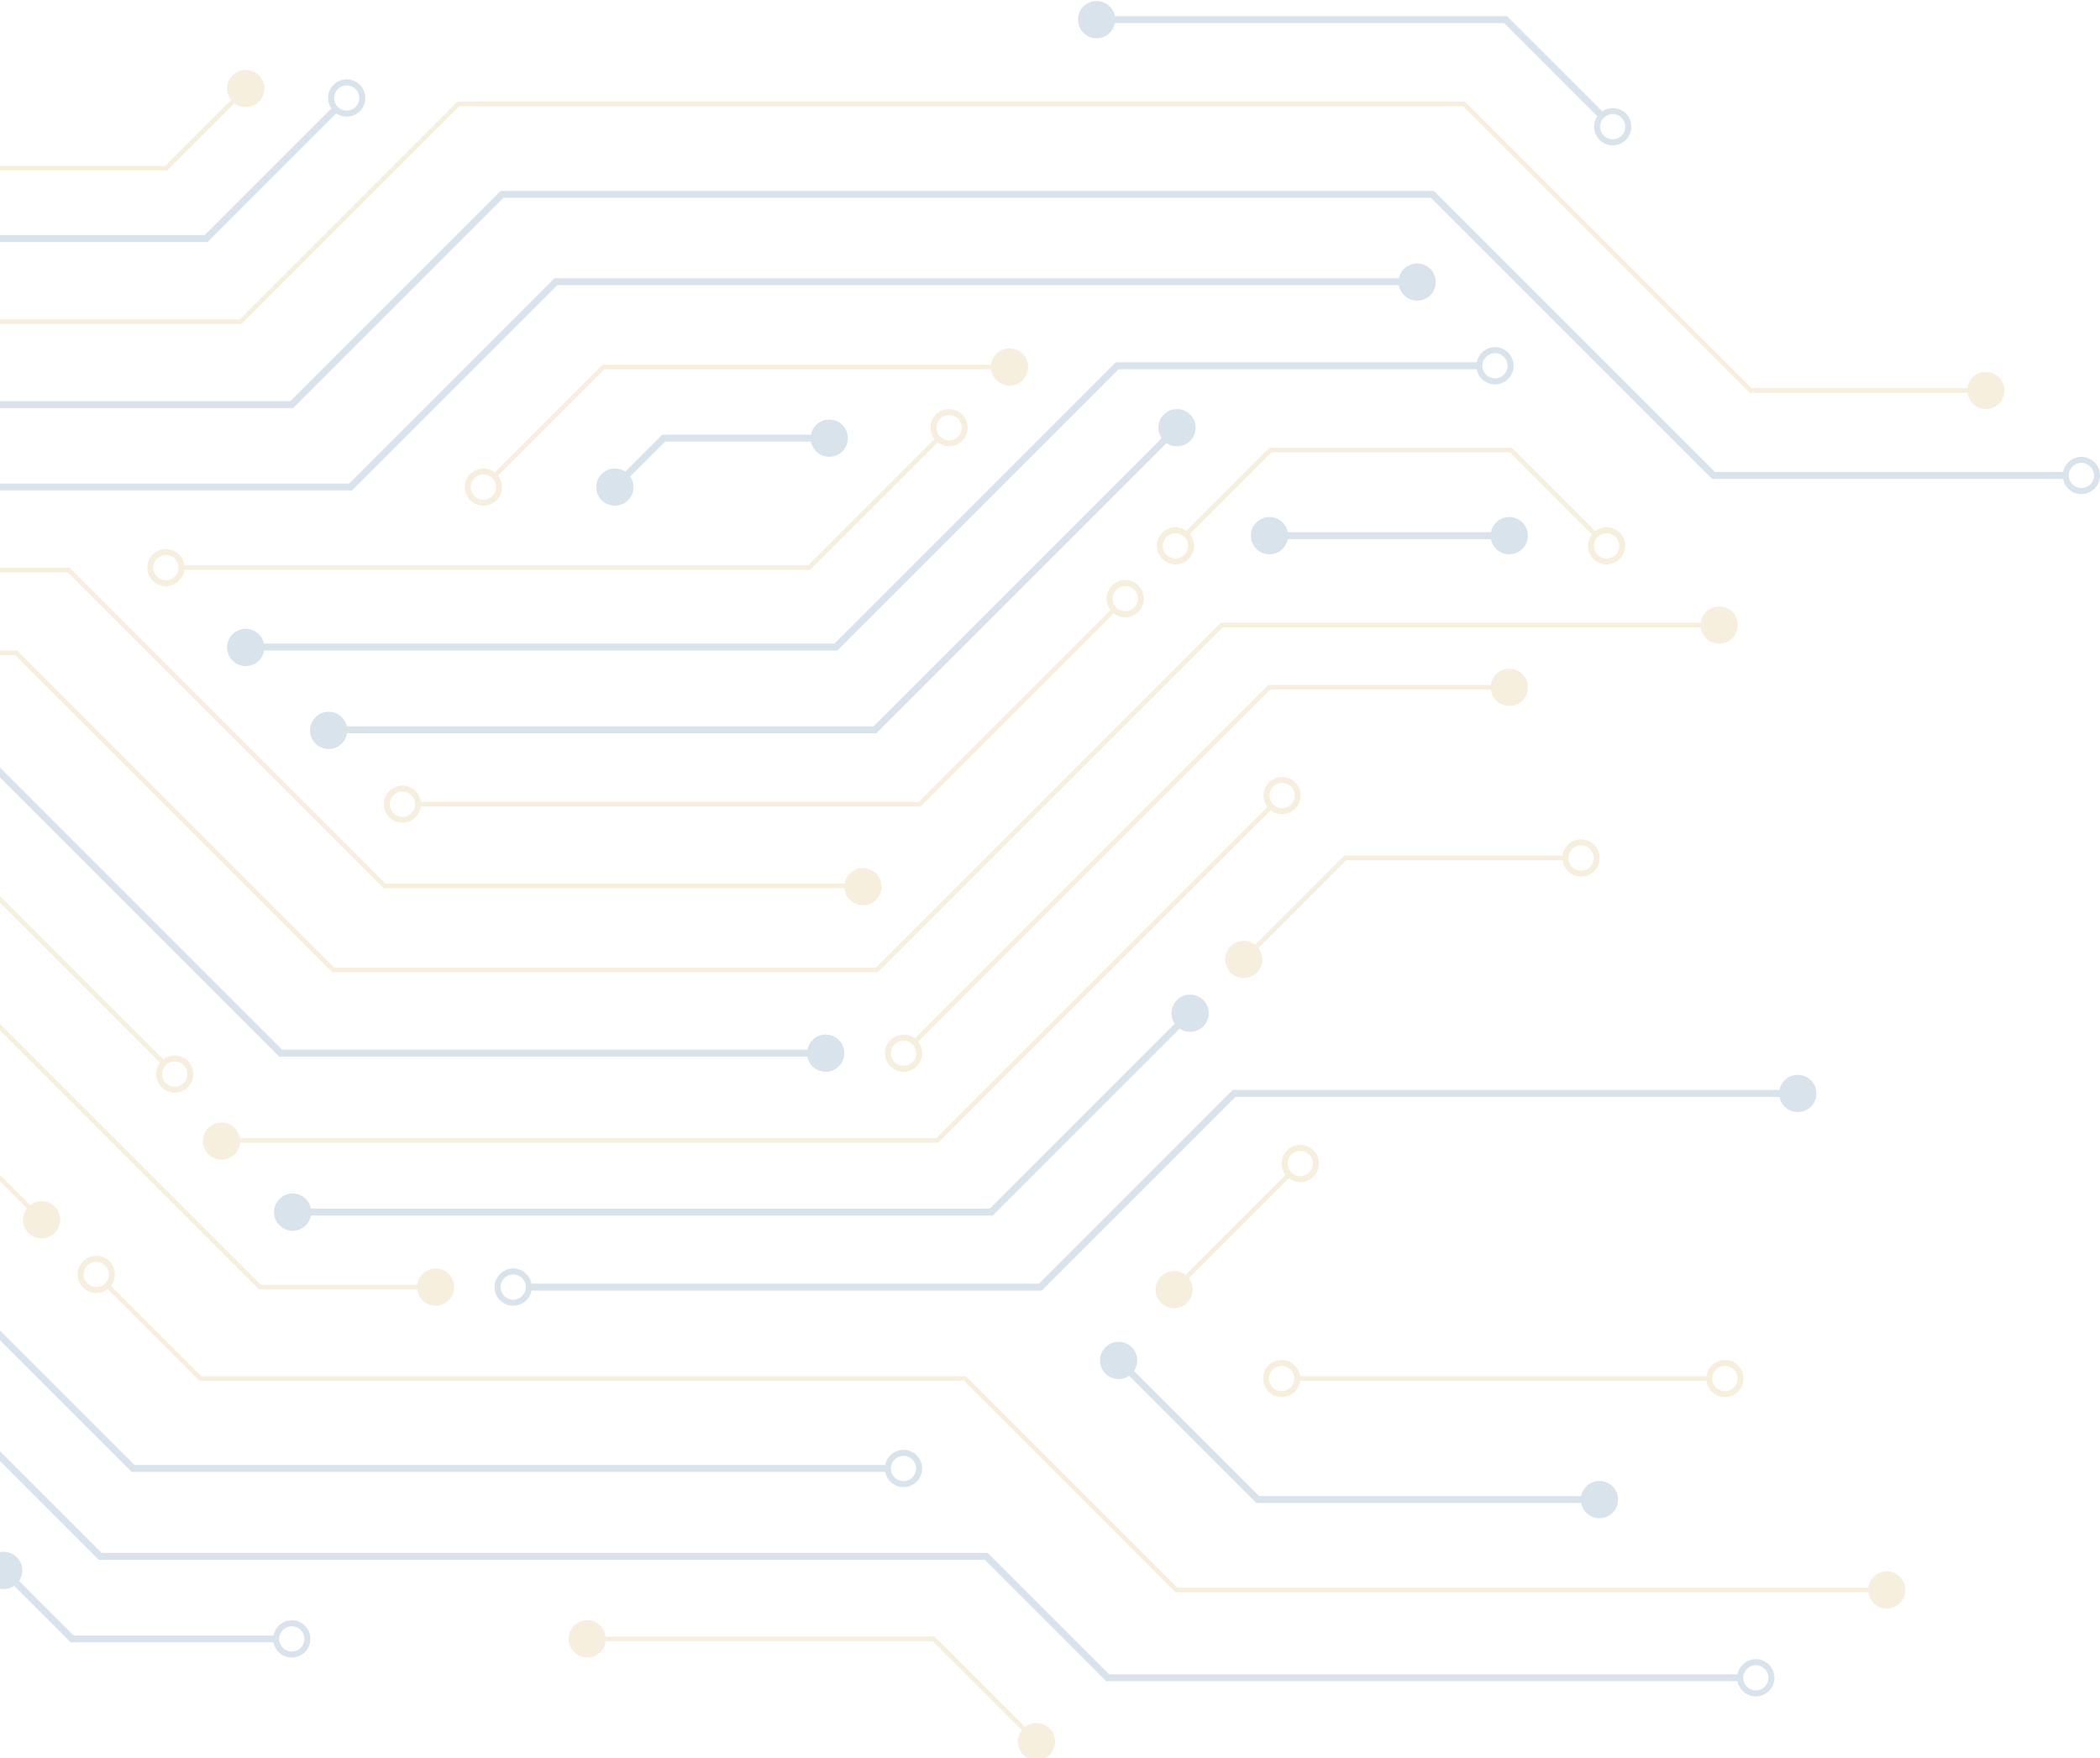 <svg xmlns="http://www.w3.org/2000/svg" width="375" height="314" viewBox="0 0 375 314" fill="none"><g opacity="0.16" clip-path="url(#clip0_312_4146)"><path d="M354.618 73.059C352.922 73.059 351.523 71.787 351.32 70.145H312.429L261.253 18.968H82.033L43.151 57.851H-436.996V57.026H42.804L81.687 18.143H261.591L312.768 69.32H351.32C351.523 67.677 352.922 66.406 354.618 66.406C356.454 66.406 357.944 67.896 357.944 69.732C357.944 71.569 356.454 73.059 354.618 73.059Z" fill="#C99A2C"></path><path d="M154.092 161.67C152.346 161.67 150.914 160.32 150.778 158.607H68.493L12.109 102.223H-2.17C-2.372 103.865 -3.771 105.136 -5.467 105.136C-7.304 105.136 -8.794 103.647 -8.794 101.81C-8.794 99.974 -7.304 98.484 -5.467 98.484C-3.771 98.484 -2.372 99.755 -2.17 101.397H12.451L68.836 157.782H150.815C151.083 156.214 152.445 155.017 154.092 155.017C155.928 155.017 157.418 156.507 157.418 158.343C157.418 160.18 155.928 161.67 154.092 161.67Z" fill="#C99A2C"></path><path d="M104.863 289.345C106.559 289.345 107.958 290.616 108.16 292.258H166.91L183.054 308.402C183.619 307.965 184.325 307.701 185.092 307.701C186.929 307.701 188.419 309.191 188.419 311.027C188.419 312.864 186.929 314.353 185.092 314.353C183.256 314.353 181.766 312.864 181.766 311.027C181.766 310.26 182.03 309.55 182.468 308.988L166.567 293.088H108.16C107.958 294.73 106.559 296.001 104.863 296.001C103.027 296.001 101.537 294.512 101.537 292.675C101.537 290.839 103.027 289.349 104.863 289.349V289.345Z" fill="#C99A2C"></path><path d="M77.791 233.183C76.095 233.183 74.696 231.912 74.494 230.269H46.229L-22.878 161.162H-69.874C-70.077 162.8 -71.48 164.075 -73.172 164.075C-75.004 164.075 -76.498 162.581 -76.498 160.749C-76.498 158.917 -75.004 157.423 -73.172 157.423C-71.476 157.423 -70.077 158.698 -69.874 160.337H-22.536L46.572 229.444H74.494C74.696 227.802 76.095 226.531 77.791 226.531C79.627 226.531 81.117 228.02 81.117 229.857C81.117 231.693 79.627 233.183 77.791 233.183ZM-73.176 158.492C-74.418 158.492 -75.429 159.503 -75.429 160.745C-75.429 161.987 -74.418 162.998 -73.176 162.998C-71.934 162.998 -70.923 161.987 -70.923 160.745C-70.923 159.503 -71.934 158.492 -73.176 158.492Z" fill="#C99A2C"></path><path d="M43.877 19.138C43.114 19.138 42.412 18.878 41.851 18.444L29.829 30.466H-1.147C-1.349 32.104 -2.752 33.379 -4.444 33.379C-6.276 33.379 -7.77 31.885 -7.77 30.053C-7.77 28.221 -6.276 26.727 -4.444 26.727C-2.748 26.727 -1.349 28.002 -1.147 29.64H29.487L41.265 17.862C40.819 17.297 40.551 16.583 40.551 15.807C40.551 13.971 42.041 12.481 43.877 12.481C45.713 12.481 47.203 13.971 47.203 15.807C47.203 17.644 45.713 19.134 43.877 19.134V19.138ZM-4.444 27.8C-5.686 27.8 -6.697 28.811 -6.697 30.053C-6.697 31.295 -5.686 32.306 -4.444 32.306C-3.202 32.306 -2.191 31.295 -2.191 30.053C-2.191 28.811 -3.202 27.8 -4.444 27.8Z" fill="#C99A2C"></path><path d="M308.022 242.856C309.854 242.856 311.348 244.35 311.348 246.183C311.348 248.015 309.854 249.509 308.022 249.509C306.33 249.509 304.927 248.234 304.724 246.595H232.159C231.952 248.234 230.553 249.509 228.861 249.509C227.029 249.509 225.535 248.015 225.535 246.183C225.535 244.35 227.029 242.856 228.861 242.856C230.557 242.856 231.956 244.132 232.159 245.77H304.724C304.927 244.132 306.33 242.856 308.022 242.856ZM308.022 248.436C309.264 248.436 310.275 247.425 310.275 246.183C310.275 244.94 309.264 243.929 308.022 243.929C306.78 243.929 305.769 244.94 305.769 246.183C305.769 247.425 306.78 248.436 308.022 248.436ZM228.857 243.929C227.615 243.929 226.604 244.94 226.604 246.183C226.604 247.425 227.615 248.436 228.857 248.436C230.099 248.436 231.11 247.425 231.11 246.183C231.11 244.94 230.099 243.929 228.857 243.929Z" fill="#C99A2C"></path><path d="M232.188 204.456C234.02 204.456 235.514 205.95 235.514 207.783C235.514 209.615 234.02 211.109 232.188 211.109C231.42 211.109 230.714 210.845 230.149 210.403L212.288 228.264C212.725 228.829 212.99 229.535 212.99 230.303C212.99 232.139 211.5 233.629 209.663 233.629C207.827 233.629 206.337 232.139 206.337 230.303C206.337 228.466 207.827 226.976 209.663 226.976C210.431 226.976 211.141 227.241 211.702 227.678L229.563 209.817C229.125 209.252 228.857 208.546 228.857 207.778C228.857 205.946 230.351 204.452 232.183 204.452L232.188 204.456ZM232.188 210.036C233.43 210.036 234.441 209.025 234.441 207.783C234.441 206.54 233.43 205.529 232.188 205.529C230.945 205.529 229.934 206.54 229.934 207.783C229.934 209.025 230.945 210.036 232.188 210.036Z" fill="#C99A2C"></path><path d="M282.337 149.896C284.169 149.896 285.663 151.39 285.663 153.222C285.663 155.054 284.169 156.548 282.337 156.548C280.645 156.548 279.241 155.273 279.039 153.635H240.388L224.722 169.3C225.16 169.865 225.424 170.571 225.424 171.339C225.424 173.175 223.934 174.665 222.097 174.665C220.261 174.665 218.771 173.175 218.771 171.339C218.771 169.502 220.261 168.012 222.097 168.012C222.865 168.012 223.575 168.277 224.136 168.714L240.041 152.809H279.035C279.237 151.171 280.64 149.896 282.332 149.896H282.337ZM282.337 155.475C283.579 155.475 284.59 154.464 284.59 153.222C284.59 151.98 283.579 150.969 282.337 150.969C281.094 150.969 280.083 151.98 280.083 153.222C280.083 154.464 281.094 155.475 282.337 155.475Z" fill="#C99A2C"></path><path d="M286.897 94.155C288.729 94.155 290.223 95.649 290.223 97.481C290.223 99.314 288.729 100.807 286.897 100.807C285.064 100.807 283.57 99.314 283.57 97.481C283.57 96.714 283.835 96.008 284.276 95.442L269.614 80.78H227.058L212.47 95.368C212.944 95.942 213.229 96.681 213.229 97.481C213.229 99.314 211.735 100.807 209.903 100.807C208.07 100.807 206.577 99.314 206.577 97.481C206.577 95.649 208.07 94.155 209.903 94.155C210.637 94.155 211.314 94.398 211.867 94.803L226.715 79.955H269.956L284.862 94.861C285.428 94.423 286.133 94.155 286.901 94.155H286.897ZM207.645 97.481C207.645 98.723 208.656 99.734 209.899 99.734C211.141 99.734 212.152 98.723 212.152 97.481C212.152 96.239 211.141 95.228 209.899 95.228C208.656 95.228 207.645 96.239 207.645 97.481ZM286.897 99.734C288.139 99.734 289.15 98.723 289.15 97.481C289.15 96.239 288.139 95.228 286.897 95.228C285.655 95.228 284.643 96.239 284.643 97.481C284.643 98.723 285.655 99.734 286.897 99.734Z" fill="#C99A2C"></path><path d="M169.485 79.707C168.717 79.707 168.011 79.443 167.446 79.001L144.691 101.757H32.924C32.734 103.411 31.327 104.699 29.623 104.699C27.791 104.699 26.297 103.205 26.297 101.373C26.297 99.54 27.791 98.046 29.623 98.046C31.307 98.046 32.702 99.305 32.916 100.931H144.348L166.86 78.419C166.423 77.854 166.154 77.148 166.154 76.381C166.154 74.549 167.648 73.055 169.481 73.055C171.313 73.055 172.807 74.549 172.807 76.381C172.807 78.213 171.313 79.707 169.481 79.707H169.485ZM29.623 99.12C28.381 99.12 27.37 100.131 27.37 101.373C27.37 102.615 28.381 103.626 29.623 103.626C30.865 103.626 31.876 102.615 31.876 101.373C31.876 100.131 30.865 99.12 29.623 99.12ZM169.485 74.127C168.243 74.127 167.231 75.139 167.231 76.381C167.231 77.623 168.243 78.634 169.485 78.634C170.727 78.634 171.738 77.623 171.738 76.381C171.738 75.139 170.727 74.127 169.485 74.127Z" fill="#C99A2C"></path><path d="M200.935 110.245C200.168 110.245 199.462 109.981 198.896 109.54L164.409 144.027H75.162C74.956 145.666 73.557 146.941 71.865 146.941C70.033 146.941 68.539 145.447 68.539 143.615C68.539 141.782 70.033 140.289 71.865 140.289C73.561 140.289 74.96 141.564 75.162 143.202H164.066L198.315 108.958C197.877 108.392 197.609 107.687 197.609 106.919C197.609 105.087 199.103 103.593 200.935 103.593C202.767 103.593 204.261 105.087 204.261 106.919C204.261 108.751 202.767 110.245 200.935 110.245ZM71.865 141.361C70.623 141.361 69.612 142.373 69.612 143.615C69.612 144.857 70.623 145.868 71.865 145.868C73.107 145.868 74.118 144.857 74.118 143.615C74.118 142.373 73.107 141.361 71.865 141.361ZM200.935 104.662C199.693 104.662 198.682 105.673 198.682 106.915C198.682 108.157 199.693 109.168 200.935 109.168C202.177 109.168 203.188 108.157 203.188 106.915C203.188 105.673 202.177 104.662 200.935 104.662Z" fill="#C99A2C"></path><path d="M161.351 184.755C162.114 184.755 162.812 185.015 163.373 185.448L226.488 122.333H266.213C266.415 120.69 267.814 119.419 269.51 119.419C271.347 119.419 272.837 120.909 272.837 122.746C272.837 124.582 271.347 126.072 269.51 126.072C267.814 126.072 266.415 124.801 266.213 123.158H226.831L163.959 186.03C164.405 186.596 164.673 187.31 164.673 188.085C164.673 189.918 163.179 191.412 161.347 191.412C159.514 191.412 158.02 189.918 158.02 188.085C158.02 186.253 159.514 184.759 161.347 184.759L161.351 184.755ZM161.351 190.334C162.593 190.334 163.604 189.323 163.604 188.081C163.604 186.839 162.593 185.828 161.351 185.828C160.109 185.828 159.098 186.839 159.098 188.081C159.098 189.323 160.109 190.334 161.351 190.334Z" fill="#C99A2C"></path><path d="M86.317 90.313C84.485 90.313 82.991 88.819 82.991 86.987C82.991 85.154 84.485 83.66 86.317 83.66C87.085 83.66 87.79 83.924 88.356 84.366L107.595 65.127H176.971C177.173 63.484 178.572 62.213 180.268 62.213C182.105 62.213 183.594 63.703 183.594 65.54C183.594 67.376 182.105 68.866 180.268 68.866C178.572 68.866 177.173 67.595 176.971 65.952H107.937L88.942 84.948C89.379 85.513 89.647 86.219 89.647 86.987C89.647 88.819 88.153 90.313 86.321 90.313H86.317ZM86.317 84.733C85.075 84.733 84.064 85.744 84.064 86.987C84.064 88.229 85.075 89.24 86.317 89.24C87.559 89.24 88.57 88.229 88.57 86.987C88.57 85.744 87.559 84.733 86.317 84.733Z" fill="#C99A2C"></path><path d="M-7.044 150.242C-5.212 150.242 -3.718 151.736 -3.718 153.569C-3.718 154.336 -3.982 155.042 -4.423 155.607L29.161 189.191C29.726 188.754 30.432 188.486 31.199 188.486C33.032 188.486 34.526 189.98 34.526 191.812C34.526 193.644 33.032 195.138 31.199 195.138C29.367 195.138 27.873 193.644 27.873 191.812C27.873 191.044 28.137 190.339 28.579 189.773L-5.005 156.189C-5.571 156.627 -6.276 156.895 -7.044 156.895C-8.876 156.895 -10.37 155.401 -10.37 153.569C-10.37 151.736 -8.876 150.242 -7.044 150.242ZM31.199 194.069C32.441 194.069 33.453 193.058 33.453 191.816C33.453 190.574 32.441 189.563 31.199 189.563C29.957 189.563 28.946 190.574 28.946 191.816C28.946 193.058 29.957 194.069 31.199 194.069ZM-7.044 155.826C-5.802 155.826 -4.791 154.815 -4.791 153.573C-4.791 152.331 -5.802 151.32 -7.044 151.32C-8.286 151.32 -9.297 152.331 -9.297 153.573C-9.297 154.815 -8.286 155.826 -7.044 155.826Z" fill="#C99A2C"></path><path d="M209.89 284.343L172.134 246.587H35.607L19.232 230.212C18.666 230.649 17.96 230.917 17.193 230.917C15.361 230.917 13.867 229.424 13.867 227.591C13.867 225.759 15.361 224.265 17.193 224.265C19.025 224.265 20.519 225.759 20.519 227.591C20.519 228.359 20.255 229.064 19.814 229.63L35.949 245.766H172.473L210.229 283.522H333.633C333.835 281.879 335.234 280.608 336.93 280.608C338.767 280.608 340.256 282.098 340.256 283.935C340.256 285.771 338.767 287.261 336.93 287.261C335.234 287.261 333.835 285.99 333.633 284.347H209.89V284.343ZM17.193 225.334C15.951 225.334 14.94 226.345 14.94 227.587C14.94 228.829 15.951 229.84 17.193 229.84C18.435 229.84 19.446 228.829 19.446 227.587C19.446 226.345 18.435 225.334 17.193 225.334Z" fill="#C99A2C"></path><path d="M226.327 144.114C225.89 143.549 225.622 142.843 225.622 142.075C225.622 140.243 227.116 138.749 228.948 138.749C230.78 138.749 232.274 140.243 232.274 142.075C232.274 143.908 230.78 145.402 228.948 145.402C228.18 145.402 227.475 145.138 226.909 144.696L167.529 204.077H42.878C42.73 205.777 41.306 207.11 39.569 207.11C37.732 207.11 36.242 205.62 36.242 203.784C36.242 201.947 37.732 200.458 39.569 200.458C41.223 200.458 42.593 201.667 42.849 203.251H167.19L226.327 144.114ZM231.205 142.075C231.205 140.833 230.194 139.822 228.952 139.822C227.71 139.822 226.699 140.833 226.699 142.075C226.699 143.318 227.71 144.329 228.952 144.329C230.194 144.329 231.205 143.318 231.205 142.075Z" fill="#C99A2C"></path><path d="M5.39 215.203C5.956 214.765 6.661 214.501 7.429 214.501C9.265 214.501 10.755 215.991 10.755 217.827C10.755 219.664 9.265 221.153 7.429 221.153C5.592 221.153 4.103 219.664 4.103 217.827C4.103 217.06 4.367 216.35 4.804 215.789L-34.916 176.068H-437V175.243H-34.574L5.386 215.203H5.39Z" fill="#C99A2C"></path><path d="M59.683 172.808H156.415L218.012 111.211H303.701C303.903 109.569 305.302 108.297 306.998 108.297C308.835 108.297 310.325 109.787 310.325 111.624C310.325 113.46 308.835 114.95 306.998 114.95C305.302 114.95 303.903 113.679 303.701 112.036H218.35L156.753 173.633H59.34L2.724 117.017H-436.996V116.192H3.063L59.678 172.808H59.683Z" fill="#C99A2C"></path><path d="M285.621 271.121C283.995 271.121 282.646 269.953 282.357 268.414H224.342L201.633 245.704C201.1 246.067 200.456 246.282 199.759 246.282C197.923 246.282 196.433 244.792 196.433 242.956C196.433 241.119 197.923 239.629 199.759 239.629C201.595 239.629 203.085 241.119 203.085 242.956C203.085 243.649 202.871 244.297 202.507 244.829L224.858 267.18H282.353C282.642 265.641 283.995 264.473 285.617 264.473C287.454 264.473 288.944 265.963 288.944 267.799C288.944 269.635 287.454 271.125 285.617 271.125L285.621 271.121Z" fill="#0C4B88"></path><path d="M321.034 191.944C322.87 191.944 324.36 193.434 324.36 195.27C324.36 197.107 322.87 198.597 321.034 198.597C319.408 198.597 318.058 197.429 317.765 195.889H220.628L186.223 230.295L186.042 230.476H94.909C94.616 232.015 93.267 233.183 91.645 233.183C89.812 233.183 88.319 231.689 88.319 229.857C88.319 228.025 89.812 226.531 91.645 226.531C93.267 226.531 94.62 227.699 94.909 229.238H185.53L220.117 194.651H317.769C318.058 193.112 319.412 191.944 321.038 191.944H321.034ZM91.649 227.6C90.407 227.6 89.396 228.611 89.396 229.853C89.396 231.095 90.407 232.106 91.649 232.106C92.891 232.106 93.902 231.095 93.902 229.853C93.902 228.611 92.891 227.6 91.649 227.6Z" fill="#0C4B88"></path><path d="M229.963 95.042H266.246C266.535 93.503 267.888 92.335 269.51 92.335C271.347 92.335 272.837 93.825 272.837 95.661C272.837 97.498 271.347 98.988 269.51 98.988C267.884 98.988 266.535 97.82 266.246 96.28H229.963C229.674 97.82 228.321 98.988 226.699 98.988C224.862 98.988 223.373 97.498 223.373 95.661C223.373 93.825 224.862 92.335 226.699 92.335C228.325 92.335 229.674 93.503 229.963 95.042Z" fill="#0C4B88"></path><path d="M210.179 73.055C212.016 73.055 213.505 74.545 213.505 76.381C213.505 78.218 212.016 79.707 210.179 79.707C209.486 79.707 208.838 79.493 208.306 79.129L156.485 130.95H61.969C61.721 132.543 60.347 133.764 58.688 133.764C56.852 133.764 55.362 132.275 55.362 130.438C55.362 128.602 56.852 127.112 58.688 127.112C60.277 127.112 61.602 128.226 61.932 129.712H155.974L207.431 78.255C207.068 77.722 206.853 77.079 206.853 76.381C206.853 74.545 208.343 73.055 210.179 73.055Z" fill="#0C4B88"></path><path d="M212.527 177.62C214.364 177.62 215.854 179.11 215.854 180.946C215.854 182.783 214.364 184.272 212.527 184.272C211.834 184.272 211.186 184.058 210.654 183.695L177.268 217.08H55.527C55.238 218.624 53.889 219.796 52.258 219.796C50.422 219.796 48.932 218.306 48.932 216.47C48.932 214.633 50.422 213.143 52.258 213.143C53.88 213.143 55.23 214.307 55.523 215.842H176.752L209.779 182.82C209.416 182.287 209.201 181.644 209.201 180.946C209.201 179.11 210.691 177.62 212.527 177.62Z" fill="#0C4B88"></path><path d="M0.657 277.13C2.493 277.13 3.983 278.62 3.983 280.456C3.983 281.149 3.768 281.797 3.405 282.33L13.14 292.065H48.837C49.13 290.525 50.48 289.357 52.102 289.357C53.934 289.357 55.428 290.851 55.428 292.684C55.428 294.516 53.934 296.01 52.102 296.01C50.48 296.01 49.126 294.842 48.837 293.303H12.629L2.53 283.204C1.998 283.568 1.354 283.782 0.657 283.782C-1.18 283.782 -2.669 282.292 -2.669 280.456C-2.669 278.62 -1.18 277.13 0.657 277.13ZM52.102 294.937C53.344 294.937 54.355 293.926 54.355 292.684C54.355 291.442 53.344 290.43 52.102 290.43C50.859 290.43 49.848 291.442 49.848 292.684C49.848 293.926 50.859 294.937 52.102 294.937Z" fill="#0C4B88"></path><path d="M109.803 90.313C107.966 90.313 106.477 88.823 106.477 86.987C106.477 85.15 107.966 83.661 109.803 83.661C110.492 83.661 111.136 83.871 111.664 84.23L118.267 77.627H144.81C145.099 76.088 146.453 74.92 148.075 74.92C149.911 74.92 151.401 76.41 151.401 78.246C151.401 80.083 149.911 81.573 148.075 81.573C146.449 81.573 145.099 80.405 144.806 78.865H118.774L112.535 85.105C112.902 85.641 113.121 86.289 113.121 86.987C113.121 88.823 111.631 90.313 109.794 90.313H109.803Z" fill="#0C4B88"></path><path d="M266.964 61.991C268.796 61.991 270.29 63.485 270.29 65.317C270.29 67.149 268.796 68.643 266.964 68.643C265.342 68.643 263.989 67.475 263.7 65.936H199.776L149.536 116.176H47.158C46.898 117.752 45.532 118.953 43.881 118.953C42.045 118.953 40.555 117.463 40.555 115.627C40.555 113.79 42.045 112.301 43.881 112.301C45.482 112.301 46.815 113.431 47.133 114.938H149.02L199.26 64.698H263.7C263.993 63.159 265.342 61.991 266.964 61.991ZM266.964 67.57C268.206 67.57 269.217 66.559 269.217 65.317C269.217 64.075 268.206 63.064 266.964 63.064C265.722 63.064 264.711 64.075 264.711 65.317C264.711 66.559 265.722 67.57 266.964 67.57Z" fill="#0C4B88"></path><path d="M371.674 88.237C370.052 88.237 368.698 87.069 368.409 85.53H305.731L255.533 35.331H89.899L52.349 72.881H-436.996V71.643H51.837L89.387 34.093H256.049L306.247 84.292H368.409C368.702 82.753 370.052 81.585 371.674 81.585C373.506 81.585 375 83.079 375 84.911C375 86.743 373.506 88.237 371.674 88.237ZM371.674 82.658C370.432 82.658 369.421 83.669 369.421 84.911C369.421 86.153 370.432 87.164 371.674 87.164C372.916 87.164 373.927 86.153 373.927 84.911C373.927 83.669 372.916 82.658 371.674 82.658Z" fill="#0C4B88"></path><path d="M287.982 25.951C286.15 25.951 284.656 24.457 284.656 22.625C284.656 21.932 284.87 21.288 285.234 20.752L268.607 4.125H199.09C198.802 5.664 197.448 6.832 195.826 6.832C193.99 6.832 192.5 5.342 192.5 3.506C192.5 1.669 193.99 0.179 195.826 0.179C197.452 0.179 198.802 1.347 199.09 2.887H269.118L286.108 19.877C286.641 19.513 287.285 19.299 287.982 19.299C289.814 19.299 291.308 20.793 291.308 22.625C291.308 24.457 289.814 25.951 287.982 25.951ZM287.982 20.372C286.74 20.372 285.729 21.383 285.729 22.625C285.729 23.867 286.74 24.878 287.982 24.878C289.224 24.878 290.235 23.867 290.235 22.625C290.235 21.383 289.224 20.372 287.982 20.372Z" fill="#0C4B88"></path><path d="M-52.62 90.313C-54.453 90.313 -55.947 88.819 -55.947 86.987C-55.947 85.154 -54.453 83.66 -52.62 83.66C-51.007 83.66 -49.657 84.82 -49.356 86.347H62.361L98.834 49.874L99.015 49.693H249.805C250.114 48.178 251.456 47.039 253.061 47.039C254.897 47.039 256.387 48.529 256.387 50.365C256.387 52.202 254.897 53.692 253.061 53.692C251.418 53.692 250.057 52.499 249.784 50.931H99.527L62.873 87.585H-49.352C-49.637 89.133 -50.99 90.313 -52.62 90.313ZM-52.62 84.734C-53.862 84.734 -54.874 85.745 -54.874 86.987C-54.874 88.229 -53.862 89.24 -52.62 89.24C-51.378 89.24 -50.367 88.229 -50.367 86.987C-50.367 85.745 -51.378 84.734 -52.62 84.734Z" fill="#0C4B88"></path><path d="M61.911 20.83C61.218 20.83 60.574 20.615 60.038 20.252L37.063 43.226H-34.256C-34.545 44.765 -35.898 45.933 -37.525 45.933C-39.361 45.933 -40.851 44.444 -40.851 42.607C-40.851 40.771 -39.361 39.281 -37.525 39.281C-35.898 39.281 -34.549 40.449 -34.256 41.988H36.552L59.163 19.377C58.8 18.845 58.585 18.201 58.585 17.504C58.585 15.671 60.079 14.178 61.911 14.178C63.743 14.178 65.237 15.671 65.237 17.504C65.237 19.336 63.743 20.83 61.911 20.83ZM61.911 15.251C60.669 15.251 59.658 16.262 59.658 17.504C59.658 18.746 60.669 19.757 61.911 19.757C63.153 19.757 64.164 18.746 64.164 17.504C64.164 16.262 63.153 15.251 61.911 15.251Z" fill="#0C4B88"></path><path d="M-32.601 134.651C-34.434 134.651 -35.928 133.158 -35.928 131.325C-35.928 129.493 -34.434 127.999 -32.601 127.999C-30.979 127.999 -29.626 129.167 -29.337 130.706H-6.375L50.381 187.462H144.175C144.464 185.923 145.817 184.755 147.439 184.755C149.276 184.755 150.765 186.245 150.765 188.081C150.765 189.918 149.276 191.408 147.439 191.408C145.813 191.408 144.464 190.24 144.175 188.7H49.869L-6.887 131.944H-29.337C-29.63 133.484 -30.979 134.651 -32.601 134.651ZM-32.601 129.072C-33.843 129.072 -34.855 130.083 -34.855 131.325C-34.855 132.567 -33.843 133.578 -32.601 133.578C-31.359 133.578 -30.348 132.567 -30.348 131.325C-30.348 130.083 -31.359 129.072 -32.601 129.072Z" fill="#0C4B88"></path><path d="M158.074 261.625C158.367 260.086 159.717 258.918 161.338 258.918C163.171 258.918 164.665 260.412 164.665 262.244C164.665 264.077 163.171 265.57 161.338 265.57C159.717 265.57 158.363 264.403 158.074 262.863H23.511L-18.78 220.572H-45.217C-45.51 222.111 -46.859 223.279 -48.481 223.279C-50.313 223.279 -51.807 221.785 -51.807 219.953C-51.807 218.12 -50.313 216.626 -48.481 216.626C-46.859 216.626 -45.506 217.794 -45.217 219.334H-18.269L24.027 261.625H158.078H158.074ZM161.338 264.497C162.581 264.497 163.592 263.486 163.592 262.244C163.592 261.002 162.581 259.991 161.338 259.991C160.096 259.991 159.085 261.002 159.085 262.244C159.085 263.486 160.096 264.497 161.338 264.497ZM-48.489 217.695C-49.732 217.695 -50.743 218.706 -50.743 219.949C-50.743 221.191 -49.732 222.202 -48.489 222.202C-47.247 222.202 -46.236 221.191 -46.236 219.949C-46.236 218.706 -47.247 217.695 -48.489 217.695Z" fill="#0C4B88"></path><path d="M18.142 277.32H176.372L198.059 299.006H310.275C310.568 297.467 311.918 296.299 313.539 296.299C315.372 296.299 316.866 297.793 316.866 299.625C316.866 301.457 315.372 302.951 313.539 302.951C311.918 302.951 310.564 301.783 310.275 300.244H197.543L175.857 278.558H17.626L-25.532 235.399H-437V234.161H-25.016L18.142 277.32ZM313.544 301.878C314.786 301.878 315.797 300.867 315.797 299.625C315.797 298.383 314.786 297.372 313.544 297.372C312.301 297.372 311.29 298.383 311.29 299.625C311.29 300.867 312.301 301.878 313.544 301.878Z" fill="#0C4B88"></path></g><defs><clipPath id="clip0_312_4146"><rect width="375" height="314" fill="white" transform="matrix(-1 0 0 1 375 0)"></rect></clipPath></defs></svg>